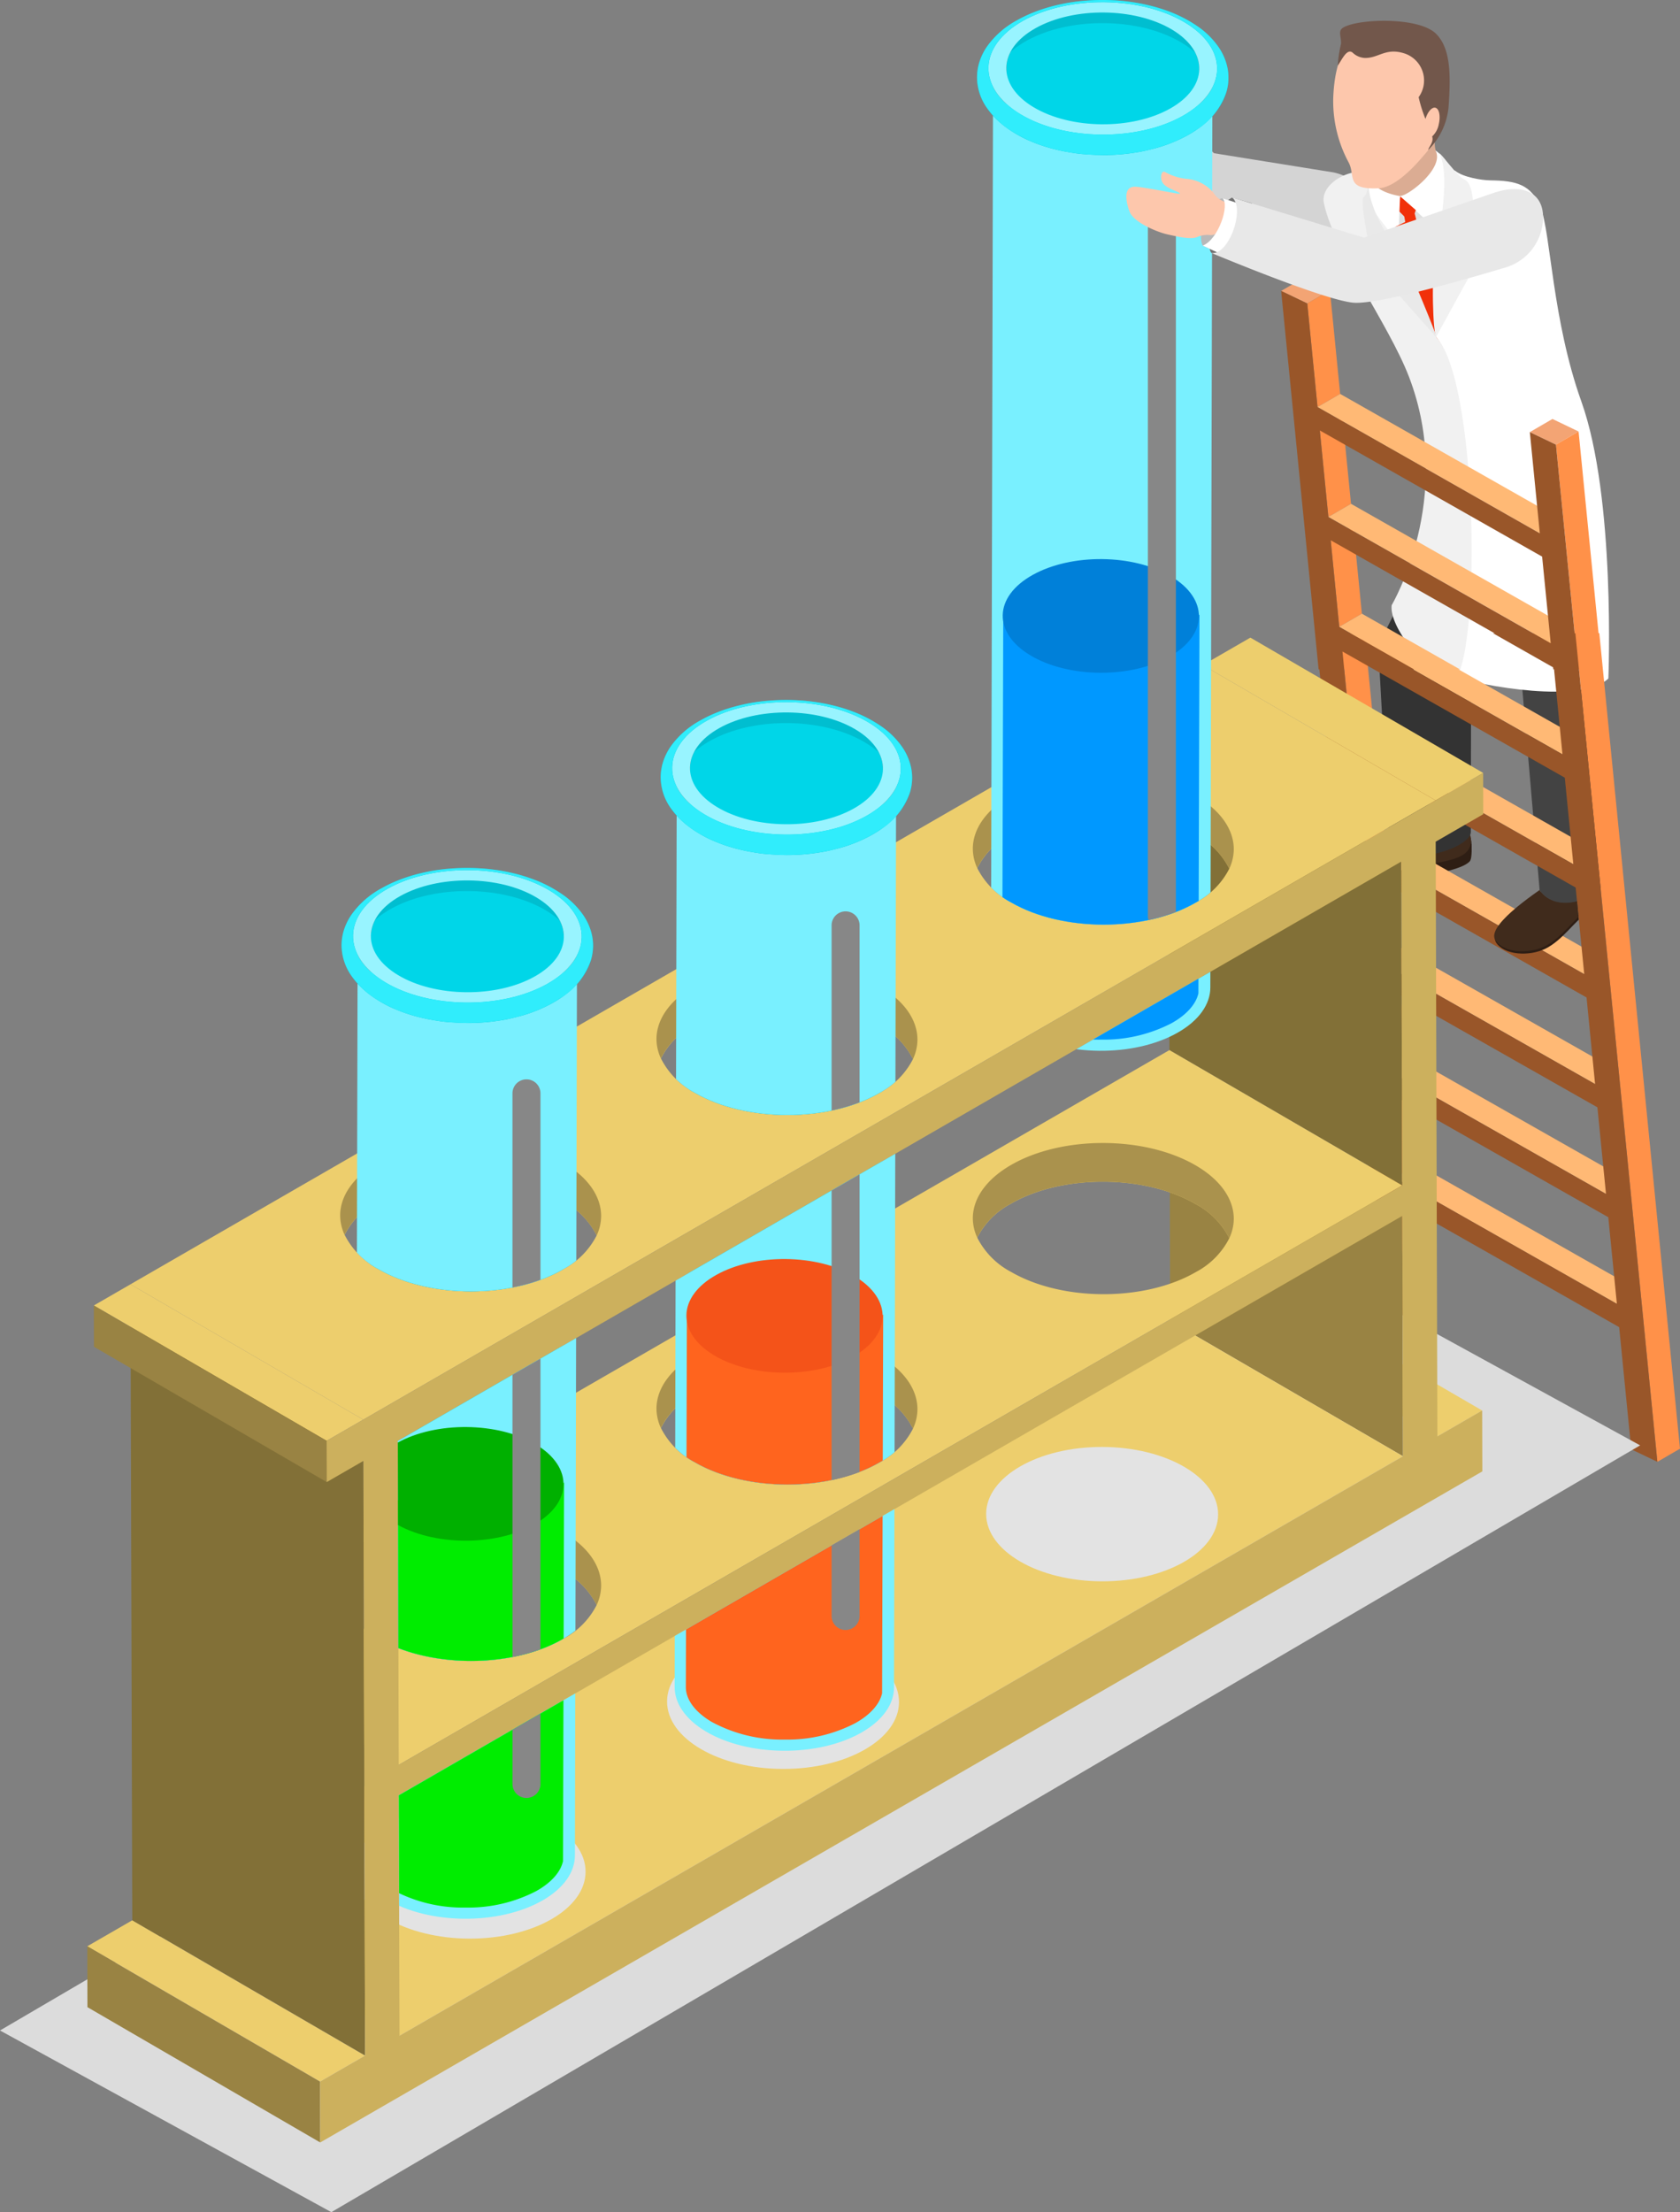 <svg xmlns="http://www.w3.org/2000/svg" xmlns:xlink="http://www.w3.org/1999/xlink" viewBox="0 0 225.057 296.286"><rect x="0" y="0" width="225.057" height="296.286" fill="#808080" stroke="none"/><defs><style>.cls-1{fill:none;}.cls-2{isolation:isolate;}.cls-3{fill:#775e30;}.cls-4{fill:#e3e3e3;}.cls-5{fill:#fff;}.cls-6{fill:#d4d4d4;}.cls-7{fill:#2e1e14;}.cls-8{fill:#402b1c;}.cls-9{fill:#333;}.cls-10{fill:#434343;}.cls-11{fill:#dbac93;}.cls-12{fill:#e0e0e0;}.cls-13{fill:#f1310a;}.cls-14{fill:#f1f1f1;}.cls-15{fill:#e9e9e9;}.cls-16{fill:#f53007;}.cls-17{fill:#fdc7ac;}.cls-18{fill:#ff9149;}.cls-19{fill:#ffb975;}.cls-20{fill:#f3a474;}.cls-21{fill:#995629;}.cls-22{mix-blend-mode:multiply;}.cls-23{fill:#dcdcdc;}.cls-24{fill:#edce6d;}.cls-25{fill:#998343;}.cls-26{fill:#827037;}.cls-27{fill:#aa924d;}.cls-28{fill:#ccb05d;}.cls-29{clip-path:url(#clip-path);}.cls-30{fill:#00d6e8;}.cls-31{fill:#79f0ff;}.cls-32{fill:#00ed00;}.cls-33{fill:#00b000;}.cls-34{fill:#00bed0;}.cls-35{fill:#98f4ff;}.cls-36{fill:#30edfc;}.cls-37{mix-blend-mode:screen;}.cls-38{fill:#878787;}.cls-39{fill:#ff641e;}.cls-40{fill:#f45319;}.cls-41{fill:#0098ff;}.cls-42{fill:#0080d9;}.cls-43{fill:#717171;}.cls-44{fill:#b8b8b8;}.cls-45{fill:#e8e8e8;}.cls-46{fill:#72574b;}.cls-47{clip-path:url(#clip-path-2);}</style><clipPath id="clip-path" transform="translate(0 -13.249)"><path class="cls-1" d="M53.426,253.707l.091,32.2,134.428-77.612-.091-32.2ZM142.55,0,3.088,103.924.213,324.668l209.494-99.5,1-193.481Zm50.006,205.631,6-3.464.023,8.155-6,3.464L48.929,296.722,42.9,300.2l-.024-8.155,6.029-3.48L36.462,270.044,14.905,263.6V192.51H29.944l-12.466-7.245,29.484-17.022V177.3a7.852,7.852,0,0,0-.8,1.34,10.623,10.623,0,0,0,4.565,4.609c6.849,3.954,17.918,3.951,24.722,0a10.539,10.539,0,0,0,4.478-4.526,7.771,7.771,0,0,0-.471-.863V149.48L89.6,143.623c-.537,4.483-.582,10.34-1.063,11.391a10.623,10.623,0,0,0,4.565,4.609c6.848,3.954,17.917,3.951,24.721,0a10.542,10.542,0,0,0,4.479-4.526c-.614-1.354.163-21.4-.689-29.954l9.418-5.437c.019,4.369.275,8.947-.12,9.812a10.619,10.619,0,0,0,4.564,4.608c6.849,3.955,17.918,3.952,24.722,0a10.533,10.533,0,0,0,4.478-4.526c-.5-1.111.255-15.216.178-25.1l27.458,15.956,6.373-3.679.016,5.529-6.374,3.68Zm-27.877-26.537a10.537,10.537,0,0,1-4.478,4.525c-6.8,3.954-17.873,3.957-24.722,0a10.62,10.62,0,0,1-4.564-4.609c.41-.9.175-5.831.224-10.386l-9.472,5.468c1,7.673,0,29.083.639,30.5a10.535,10.535,0,0,1-4.479,4.525c-6.8,3.954-17.873,3.957-24.721,0a10.627,10.627,0,0,1-4.565-4.608c.553-1.209-.167-7.575.267-11.447l-11.1,6.407v25.819a8.959,8.959,0,0,1,2.221,2.925,8.928,8.928,0,0,1-2.221,2.905v.048H77.66a13.787,13.787,0,0,1-2.206,1.572c-5.987,3.48-15.274,3.9-22.084,1.253l-.079-27.739,79.164-45.705,0,0c.587-.341,1.27-.735,2.022-1.166l53.238-30.738.123,43.374L164.407,158.4C164.49,167.8,164.26,178.169,164.679,179.094Z"/></clipPath><clipPath id="clip-path-2" transform="translate(0 -13.249)"><path class="cls-1" d="M211.261,133.976c-1.917.5-3.92.13-5.009-1.488l-.281-3.262-9.869-5.6.324,14.846,16.126,9.153Z"/></clipPath></defs><g class="cls-2"><g id="レイヤー_2" data-name="レイヤー 2"><g id="レイヤー_1-2" data-name="レイヤー 1"><path class="cls-3" d="M146.563,35.392l2.488,1.192L147,45.147c-2.577-1.634-4.438-2.905-4.438-2.905C141.728,40.865,144.731,35.813,146.563,35.392Z" transform="translate(0 -13.249)"/><path class="cls-4" d="M148.092,36.769l-3.415-1.811c-1.963-.015-4.267,4.226-3.678,5.8l2.741,1.928Z" transform="translate(0 -13.249)"/><path class="cls-5" d="M148.092,36.769l-3.415-1.811c.857.974-1.453,5.358-3.678,5.8l3.474,2.382Z" transform="translate(0 -13.249)"/><path class="cls-6" d="M184.564,43.611c.013,3.211-5.082,2.58-6.967,2.188,0,0-15.745-1.778-20.459-4.646C152.8,38.516,143.5,26.113,143.5,26.113c1.875,1.486,6.928-3.089,6-5.195L162.63,33.77l15.994,2.568A7.471,7.471,0,0,1,184.564,43.611Z" transform="translate(0 -13.249)"/><path class="cls-7" d="M191.273,130.436s4.6-.652,5.626-1.835c.357-.411.232-2.338.232-2.338l-6.624,2.678Z" transform="translate(0 -13.249)"/><path class="cls-7" d="M197.092,126.636c-.392,2.233-3.252,2.233-7.131,3.213-4.037,1.019-6.593,2.047-9.835,1.763-2.234-.2-4.976-2.116-3.222-3.169,2.772-1.665,5.9-1.309,10.825-2.693,3.22-.905,4.592-2.773,6.346-2.268C195.533,123.9,197.415,124.8,197.092,126.636Z" transform="translate(0 -13.249)"/><path class="cls-8" d="M197.033,126.205c-.392,2.233-3.252,2.233-7.131,3.213-4.037,1.019-6.593,2.047-9.835,1.763-2.233-.2-4.976-2.116-3.222-3.169,2.772-1.665,5.417-1.957,10.344-3.341,3.22-.905,5.074-2.125,6.828-1.62C195.474,123.471,197.356,124.367,197.033,126.205Z" transform="translate(0 -13.249)"/><path class="cls-9" d="M197.033,124.716c-.078,2.272-10.089,5.381-10.991.562L184.789,102.6a15.334,15.334,0,0,1,.451-4.12L194.9,79.207l14.712-4.061-12.536,26.918Z" transform="translate(0 -13.249)"/><path class="cls-10" d="M215.941,129.608c-1.051,4.206-7.4,6.285-9.689,2.88l-4.821-56.044,11.734-3.268Z" transform="translate(0 -13.249)"/><path class="cls-11" d="M191.057,39.344l-7.956.546c-.081-.624.682-1.312.759-1.821l.087-10.286L192.9,30.39a3.42,3.42,0,0,0-.555,3.052c.557,1.457,1.12,2.47.957,3.587-.117.807-2.091,1.38-2.179,2.224C191.106,39.275,191.078,39.316,191.057,39.344Z" transform="translate(0 -13.249)"/><path class="cls-12" d="M195.752,78.624c.923,2.984,16.064,1.719,17.573-3.858l-18.308-37.13-11.652,2.942Z" transform="translate(0 -13.249)"/><polygon class="cls-13" points="193.393 60.086 195.824 62.329 197.413 60.241 189.515 28.603 188.049 28.555 193.393 60.086"/><path class="cls-5" d="M199.63,37.405c3.415.042,5.509.492,6.766,3.668,1.349,3.41,1.539,15.024,5.451,25.964,4.614,12.906,3.613,37.082,3.613,37.082-3.472,3.4-16.653,1.12-21.381-.425,3.835.318,3.95-38.641-1.716-45.339-.834-3.96,1.1-23.434,2.6-22.212C196.006,36.985,198.491,37.391,199.63,37.405Z" transform="translate(0 -13.249)"/><path class="cls-14" d="M177.338,40.362c-.51-2.663,4.3-5.373,7.378-3.5-.693,1.514,1.468,7.757,3.079,11.972,1.445,3.782,3.748,7.234,4.631,9.6,5.924,6.378,6.01,46.721,1.718,46.3-3.236-1.693-8.077-7.517-7.713-10.426,0,0,8.551-14.42,2.308-30.623C185.994,56.566,178.5,46.446,177.338,40.362Z" transform="translate(0 -13.249)"/><path class="cls-5" d="M192.282,33.386c1.3,2.219-3.365,5.951-4.717,6.139l5.07,4.683s2.152-6.893,1.382-8.908A5.728,5.728,0,0,0,192.282,33.386Z" transform="translate(0 -13.249)"/><path class="cls-13" d="M187.58,39.562l-.415,1.724,1.617,1.61a.245.245,0,0,0,.405-.095l.476-1.419Z" transform="translate(0 -13.249)"/><path class="cls-5" d="M183.592,36.772s.207.524.351.854c.633,1.453,3.618,1.89,3.618,1.89l-.255,6.088s-3.828-4.225-4.123-6.045A16.375,16.375,0,0,1,183.592,36.772Z" transform="translate(0 -13.249)"/><path class="cls-15" d="M183.46,37.626c-.287.035-.034,1.376-.774,1.993-.564.469.693,6.259.693,6.259l1.827,1.223.678,3.958,6.548,7.39c.032-.443-3.277-8.17-4.1-10.257-.383-.967-2.166-2.793-3.166-4.6C183.72,40.976,183.1,38.375,183.46,37.626Z" transform="translate(0 -13.249)"/><path class="cls-14" d="M192.807,33.793c.383.119,2.338,3.011,3.4,3.515,1.583.749,1.129,5.988,1.129,5.988l-1.687,1.934,1.99,3.565L192.4,58.344c-.433-.331-.707-8.2-.081-11.376C193,43.547,194.272,36.431,192.807,33.793Z" transform="translate(0 -13.249)"/><path class="cls-16" d="M188.753,49.544l-.086-.12-.07-.1c-.046-.065-.1-.136-.153-.214l-.052-.073-.2-.282-.055-.079c-.076-.107-.154-.218-.238-.339l-.043-.062c-.176-.251-.366-.527-.567-.822l-.046-.066c-.161-1.974-.3-3.775-.3-3.775l1.537-.743,1.344,4.116c-.537,1.582-.932,2.752-.932,2.752l-.09-.124Z" transform="translate(0 -13.249)"/><path class="cls-17" d="M194.092,25.872a13.173,13.173,0,0,1-3.362,8.2c-1.789,2.121-4.095,4.317-6.09,4.4-4.463.19-3.015-1.683-3.976-3.472a17.3,17.3,0,0,1-2.061-8.631c.09-2.444.54-5.364,1.941-7.013a9.857,9.857,0,0,1,8.407-2.85C193.175,17.344,194.309,19.98,194.092,25.872Z" transform="translate(0 -13.249)"/><g class="cls-2"><polygon class="cls-18" points="187.124 160.845 190.156 159.084 191.744 175.12 188.713 176.881 187.124 160.845"/><polygon class="cls-18" points="185.664 146.122 188.696 144.36 189.845 155.965 186.814 157.727 185.664 146.122"/><polygon class="cls-18" points="184.21 131.408 187.241 129.647 188.391 141.246 185.36 143.007 184.21 131.408"/><polygon class="cls-18" points="182.755 116.688 185.787 114.927 186.931 126.528 183.9 128.29 182.755 116.688"/><polygon class="cls-19" points="186.814 157.727 189.845 155.965 219.628 172.869 216.596 174.631 186.814 157.727"/><polygon class="cls-18" points="181.296 101.971 184.327 100.21 185.476 111.808 182.445 113.57 181.296 101.971"/><polygon class="cls-19" points="185.36 143.007 188.391 141.246 218.173 158.149 215.142 159.911 185.36 143.007"/><polygon class="cls-18" points="179.841 87.251 182.872 85.49 184.016 97.085 180.985 98.847 179.841 87.251"/><polygon class="cls-19" points="183.9 128.29 186.931 126.528 216.713 143.433 213.682 145.194 183.9 128.29"/><polygon class="cls-19" points="182.445 113.57 185.476 111.808 215.259 128.713 212.228 130.474 182.445 113.57"/><polygon class="cls-19" points="180.985 98.847 184.016 97.085 213.799 113.996 210.768 115.757 180.985 98.847"/><polygon class="cls-19" points="180.72 84.808 209.313 101.037 212.344 99.276 186.855 84.808 180.72 84.808"/><polygon class="cls-19" points="205.19 84.808 207.859 86.323 210.466 84.808 205.19 84.808"/><polygon class="cls-18" points="183.179 89.646 182.75 85.318 179.719 87.079 179.974 89.646 183.179 89.646"/><polygon class="cls-18" points="178.265 72.359 181.296 70.598 182.44 82.193 179.409 83.955 178.265 72.359"/><polygon class="cls-18" points="176.805 57.642 179.836 55.881 180.986 67.479 177.954 69.241 176.805 57.642"/><polygon class="cls-19" points="195.567 89.646 182.44 82.193 179.409 83.955 189.433 89.646 195.567 89.646"/><polygon class="cls-20" points="171.626 38.964 174.658 37.203 178.157 38.882 175.126 40.643 171.626 38.964"/><polygon class="cls-18" points="175.126 40.643 178.157 38.882 179.531 52.759 176.5 54.521 175.126 40.643"/><polygon class="cls-19" points="177.954 69.241 180.986 67.479 210.768 84.384 207.737 86.145 177.954 69.241"/><polygon class="cls-19" points="176.5 54.521 179.531 52.759 209.308 69.666 206.277 71.428 176.5 54.521"/><polygon class="cls-20" points="204.94 57.876 207.971 56.114 211.47 57.793 208.439 59.555 204.94 57.876"/><polygon class="cls-18" points="214.623 89.646 211.47 57.793 208.439 59.555 211.418 89.646 214.623 89.646"/><polygon class="cls-18" points="214.247 84.808 211.041 84.808 222.026 195.793 225.057 194.031 214.247 84.808"/><path class="cls-21" d="M176.643,102.9l-5.017-50.682,3.5,1.679L176.5,67.77l29.777,16.907L204.94,71.125l3.5,1.679,2.979,30.092h-3.333l-.038-.384-29.782-16.9,1.144,11.6,10.024,5.692h-5.191l-4.523-2.568.255,2.568Zm.162-32,1.149,11.6,29.783,16.9-1.15-11.6Z" transform="translate(0 -13.249)"/><path class="cls-21" d="M222.026,209.042l-3.5-1.679L216.907,191l-29.783-16.9,1.589,16.037-3.5-1.679-8.946-90.395h4.453l28.593,16.229-1.149-11.6-8.158-4.631h5.184l2.669,1.515-.15-1.515h3.332ZM180.985,112.1l29.783,16.91-1.144-11.6-29.783-16.9Zm1.46,14.723,29.783,16.9-1.15-11.6L181.3,115.22Zm1.455,14.72,29.782,16.9-1.144-11.595-29.783-16.911Zm1.46,14.717,29.782,16.9-1.15-11.6-29.782-16.9ZM216.6,187.88l-1.15-11.6-29.783-16.911,1.15,11.6Z" transform="translate(0 -13.249)"/></g><g class="cls-22"><polygon class="cls-23" points="219.714 193.585 44.386 296.286 0 271.953 175.328 169.252 219.714 193.585"/></g><g class="cls-2"><polygon class="cls-24" points="192.556 192.382 161.37 174.259 167.37 170.795 198.556 188.918 192.556 192.382"/><polygon class="cls-25" points="187.945 195.044 156.759 176.921 156.667 144.722 187.854 162.846 187.945 195.044"/><polygon class="cls-26" points="187.842 158.769 156.656 140.645 156.533 97.272 187.719 115.395 187.842 158.769"/><polygon class="cls-24" points="192.315 107.203 161.128 89.08 167.502 85.4 198.688 103.523 192.315 107.203"/><polygon class="cls-24" points="53.517 272.656 22.331 254.533 156.759 176.921 187.945 195.044 53.517 272.656"/><g class="cls-22"><ellipse class="cls-4" cx="62.898" cy="263.858" rx="9" ry="15.537" transform="matrix(0.003, -1, 1, 0.003, -201.138, 312.758)"/></g><g class="cls-22"><ellipse class="cls-4" cx="104.896" cy="241.172" rx="9" ry="15.537" transform="translate(-136.572 332.134) rotate(-89.837)"/></g><g class="cls-22"><ellipse class="cls-4" cx="147.645" cy="216.048" rx="9" ry="15.537" transform="translate(-68.82 349.83) rotate(-89.838)"/></g><polygon class="cls-24" points="42.877 278.799 11.691 260.676 17.72 257.195 48.906 275.319 42.877 278.799"/><polygon class="cls-25" points="42.901 286.954 11.714 268.83 11.691 260.676 42.877 278.799 42.901 286.954"/><path class="cls-24" d="M187.842,172.018,53.414,249.63,22.228,231.506l134.428-77.612Zm-107.91,56.2a10.633,10.633,0,0,0-4.566-4.61c-6.849-3.954-17.913-3.954-24.717,0a10.547,10.547,0,0,0-4.482,4.53,10.622,10.622,0,0,0,4.565,4.608c6.849,3.955,17.918,3.952,24.722,0A10.532,10.532,0,0,0,79.932,228.217Zm42.374-23.624a10.636,10.636,0,0,0-4.567-4.61c-6.848-3.954-17.912-3.954-24.716,0a10.541,10.541,0,0,0-4.482,4.53,10.627,10.627,0,0,0,4.565,4.608c6.848,3.954,17.917,3.951,24.721,0A10.535,10.535,0,0,0,122.306,204.593Zm42.373-25.5a10.622,10.622,0,0,0-4.566-4.61c-6.848-3.954-17.912-3.954-24.716,0a10.539,10.539,0,0,0-4.482,4.529,10.62,10.62,0,0,0,4.564,4.609c6.849,3.954,17.918,3.951,24.722,0A10.537,10.537,0,0,0,164.679,179.094Z" transform="translate(0 -13.249)"/><g class="cls-2"><path class="cls-27" d="M50.642,223.607c6.8-3.954,17.868-3.954,24.716,0a10.623,10.623,0,0,1,4.571,4.618,6.225,6.225,0,0,0,.6-2.591c.008-2.607-1.714-5.219-5.16-7.208-6.849-3.954-17.912-3.954-24.716,0-3.382,1.965-5.075,4.537-5.083,7.113a6.239,6.239,0,0,0,.59,2.59A10.549,10.549,0,0,1,50.642,223.607Z" transform="translate(0 -13.249)"/></g><polygon class="cls-26" points="48.906 275.319 17.72 257.195 17.494 177.546 48.68 195.669 48.906 275.319"/><path class="cls-24" d="M192.315,120.452,48.664,203.389,17.478,185.265l143.65-82.936ZM79.932,178.718a10.626,10.626,0,0,0-4.566-4.609c-6.849-3.954-17.913-3.954-24.717,0a10.545,10.545,0,0,0-4.482,4.529,10.623,10.623,0,0,0,4.565,4.609c6.849,3.954,17.918,3.951,24.722,0A10.539,10.539,0,0,0,79.932,178.718Zm42.374-23.624a10.629,10.629,0,0,0-4.567-4.609c-6.848-3.955-17.912-3.954-24.716,0a10.539,10.539,0,0,0-4.482,4.529,10.623,10.623,0,0,0,4.565,4.609c6.848,3.954,17.917,3.951,24.721,0A10.542,10.542,0,0,0,122.306,155.094Zm42.373-25.5a10.628,10.628,0,0,0-4.566-4.61c-6.848-3.954-17.912-3.954-24.716,0a10.541,10.541,0,0,0-4.482,4.53,10.619,10.619,0,0,0,4.564,4.608c6.849,3.955,17.918,3.952,24.722,0A10.533,10.533,0,0,0,164.679,129.6Z" transform="translate(0 -13.249)"/><polygon class="cls-24" points="43.756 192.973 12.57 174.85 17.478 172.016 48.664 190.14 43.756 192.973"/><polygon class="cls-25" points="43.772 198.503 12.586 180.38 12.57 174.85 43.756 192.973 43.772 198.503"/><path class="cls-28" d="M198.688,116.773l-6.373,3.679L48.664,203.389l-4.908,2.834.016,5.529,4.908-2.833.226,79.649-6.029,3.48L42.9,300.2l6.028-3.481,143.65-82.936,6-3.464-.023-8.155-6,3.464-.226-79.649L198.7,122.3Zm-10.846,55.245L53.414,249.63l-.123-43.374,134.428-77.612.123,43.374Zm.1,36.276L53.517,285.906l-.091-32.2L187.854,176.1l.091,32.2Z" transform="translate(0 -13.249)"/></g><g class="cls-2"><path class="cls-27" d="M93.016,199.983c6.8-3.954,17.867-3.954,24.716,0a10.629,10.629,0,0,1,4.57,4.617,6.222,6.222,0,0,0,.6-2.59c.007-2.608-1.714-5.219-5.16-7.209-6.849-3.954-17.913-3.954-24.717,0-3.381,1.966-5.075,4.538-5.082,7.113a6.24,6.24,0,0,0,.59,2.591A10.549,10.549,0,0,1,93.016,199.983Z" transform="translate(0 -13.249)"/></g><g class="cls-2"><path class="cls-27" d="M135.389,174.484c6.8-3.954,17.868-3.954,24.717,0a10.618,10.618,0,0,1,4.57,4.617,6.237,6.237,0,0,0,.605-2.59c.007-2.608-1.714-5.219-5.16-7.209-6.849-3.954-17.913-3.954-24.717,0-3.382,1.965-5.075,4.537-5.082,7.113a6.238,6.238,0,0,0,.589,2.591A10.55,10.55,0,0,1,135.389,174.484Z" transform="translate(0 -13.249)"/></g><g class="cls-2"><path class="cls-27" d="M50.642,174.109c6.8-3.954,17.868-3.954,24.716,0a10.616,10.616,0,0,1,4.571,4.617,6.221,6.221,0,0,0,.6-2.591c.008-2.607-1.714-5.218-5.16-7.208-6.849-3.954-17.912-3.954-24.716,0-3.382,1.965-5.075,4.537-5.083,7.113a6.24,6.24,0,0,0,.59,2.591A10.544,10.544,0,0,1,50.642,174.109Z" transform="translate(0 -13.249)"/></g><g class="cls-2"><path class="cls-27" d="M93.016,150.485c6.8-3.954,17.867-3.955,24.716,0a10.618,10.618,0,0,1,4.57,4.617,6.223,6.223,0,0,0,.6-2.591c.007-2.607-1.714-5.218-5.16-7.208-6.849-3.954-17.913-3.954-24.717,0-3.381,1.965-5.075,4.537-5.082,7.113a6.247,6.247,0,0,0,.59,2.591A10.544,10.544,0,0,1,93.016,150.485Z" transform="translate(0 -13.249)"/></g><g class="cls-2"><path class="cls-27" d="M135.389,124.985c6.8-3.954,17.868-3.954,24.717,0a10.625,10.625,0,0,1,4.57,4.618,6.238,6.238,0,0,0,.605-2.591c.007-2.607-1.714-5.218-5.16-7.208-6.849-3.954-17.913-3.954-24.717,0-3.382,1.965-5.075,4.537-5.082,7.113a6.238,6.238,0,0,0,.589,2.59A10.56,10.56,0,0,1,135.389,124.985Z" transform="translate(0 -13.249)"/></g><g class="cls-29"><path class="cls-30" d="M71.877,133.457c-4.976-2.975-13.159-3.057-18.278-.185-2.6,1.46-3.911,3.4-3.916,5.35L49.4,259.384c0-1.947,1.315-3.89,3.916-5.349,5.119-2.873,13.3-2.79,18.278.184,2.447,1.463,3.663,3.353,3.658,5.237l.278-120.762C75.539,136.809,74.324,134.919,71.877,133.457Z" transform="translate(0 -13.249)"/><path class="cls-31" d="M72.843,147.229c-5.819,3.265-15.122,3.171-20.778-.21-2.782-1.663-4.164-3.811-4.158-5.954l-.278,120.62c-.006,2.142,1.376,4.29,4.157,5.953,5.657,3.382,14.96,3.476,20.779.21,2.958-1.659,4.446-3.867,4.452-6.081l.279-120.62C77.289,143.361,75.8,145.569,72.843,147.229Z" transform="translate(0 -13.249)"/><path class="cls-32" d="M62.373,268.737a19.726,19.726,0,0,1-9.817-2.386c-2.215-1.324-3.432-2.98-3.427-4.662l.141-49.879a13.549,13.549,0,0,0,1.811,1.286,22.459,22.459,0,0,0,11.357,2.811,22.7,22.7,0,0,0,10.926-2.58,13.754,13.754,0,0,0,2.2-1.519l-.144,50.727c-.334,1.473-1.6,2.89-3.591,4A19.673,19.673,0,0,1,62.373,268.737Z" transform="translate(0 -13.249)"/><path class="cls-33" d="M71.507,217.467c-5.2,2.921-13.525,2.836-18.583-.188s-4.941-7.843.263-10.763,13.525-2.837,18.584.187S76.712,214.547,71.507,217.467Z" transform="translate(0 -13.249)"/><path class="cls-34" d="M79.438,140.223a6.781,6.781,0,0,1-.267,1.591c-.287,1.052-1.379,3.729-5.31,5.861a19.624,19.624,0,0,1-4.228,1.68c-1.05.264-1.683.424-2.343.522a26.671,26.671,0,0,1-3.675.374c-.373.019-.872.026-1.245.014-.744-.024-1.735-.077-2.477-.135-.694-.053-1.424-.18-2.433-.355a24.017,24.017,0,0,1-2.347-.579,20.246,20.246,0,0,1-2.222-.808c-.431-.173-4.263-1.774-6.075-4.859a7.135,7.135,0,0,1-1.052-3.7,7.312,7.312,0,0,1,1.271-4,10.124,10.124,0,0,1,1.685-1.917c.251-.221.592-.512.866-.7.465-.328,1.105-.734,1.591-1.027a19.25,19.25,0,0,1,4.356-1.762,25.339,25.339,0,0,1,4.821-.837,29.547,29.547,0,0,1,3.728-.045c.7.023,1.252.093,2.47.246.01,0,1.129.153,2.412.472a20.879,20.879,0,0,1,2.319.707,17.291,17.291,0,0,1,4.107,2.121,10.907,10.907,0,0,1,2.715,2.7,8.153,8.153,0,0,1,.79,1.441,7.029,7.029,0,0,1,.468,1.639A6.709,6.709,0,0,1,79.438,140.223Zm-6.3-5.03c-5.657-3.381-14.96-3.475-20.78-.21s-5.952,8.655-.3,12.036,14.96,3.476,20.78.21S78.8,138.575,73.139,135.193Z" transform="translate(0 -13.249)"/><path class="cls-35" d="M73.284,145.04c-6.066,3.4-15.763,3.306-21.659-.219s-5.759-9.142.307-12.545,15.764-3.306,21.66.219S79.35,141.636,73.284,145.04Zm-1.407-11.583c-4.976-2.975-13.159-3.057-18.278-.185s-5.235,7.612-.259,10.587,13.159,3.057,18.278.184S76.853,136.431,71.877,133.457Z" transform="translate(0 -13.249)"/><path class="cls-36" d="M79.171,141.814a9.61,9.61,0,0,1-4.045,5.092,17.738,17.738,0,0,1-3.2,1.677,22.443,22.443,0,0,1-4.583,1.284,27.542,27.542,0,0,1-3.731.383c-1.631.022-1.631.022-2.487-.025-1.236-.067-2.191-.2-2.454-.244a24.29,24.29,0,0,1-4.641-1.141,18.327,18.327,0,0,1-3.2-1.5,11.716,11.716,0,0,1-3.8-3.462,7.2,7.2,0,0,1-1.273-4.047,6.948,6.948,0,0,1,.275-1.886A7.834,7.834,0,0,1,47.1,135.74a11.738,11.738,0,0,1,4.082-3.559,17.244,17.244,0,0,1,2.1-1c.633-.258,1.5-.547,2.157-.734a25.178,25.178,0,0,1,4.919-.864,28.115,28.115,0,0,1,3.727-.045,24.358,24.358,0,0,1,2.454.244c.01,0,1.112.15,2.38.462a21.377,21.377,0,0,1,2.262.68,17.8,17.8,0,0,1,3.986,2,11.036,11.036,0,0,1,2.943,2.856,7.663,7.663,0,0,1,1.21,2.807A6.826,6.826,0,0,1,79.171,141.814ZM73.592,132.5c-5.9-3.525-15.594-3.623-21.66-.219s-6.2,9.02-.307,12.545,15.593,3.623,21.659.219S79.488,136.019,73.592,132.5Z" transform="translate(0 -13.249)"/><g class="cls-37"><path class="cls-38" d="M70.527,254.062a1.875,1.875,0,0,0,1.875-1.875v-92.5a1.875,1.875,0,0,0-3.75,0v92.5A1.875,1.875,0,0,0,70.527,254.062Z" transform="translate(0 -13.249)"/></g><path class="cls-30" d="M114.626,110.957c-4.976-2.974-13.159-3.057-18.278-.184-2.6,1.46-3.911,3.4-3.917,5.349l-.278,120.763c0-1.948,1.315-3.89,3.916-5.35,5.119-2.872,13.3-2.789,18.278.185,2.447,1.463,3.663,3.352,3.657,5.237l.279-120.763C118.288,114.31,117.073,112.42,114.626,110.957Z" transform="translate(0 -13.249)"/><path class="cls-31" d="M115.592,124.729c-5.819,3.266-15.122,3.172-20.779-.21-2.781-1.662-4.163-3.811-4.157-5.953l-.278,120.619c-.006,2.143,1.375,4.291,4.157,5.954,5.656,3.381,14.959,3.475,20.779.21,2.957-1.66,4.446-3.867,4.452-6.082l.278-120.619C120.038,120.862,118.549,123.07,115.592,124.729Z" transform="translate(0 -13.249)"/><path class="cls-39" d="M105.121,246.238a19.729,19.729,0,0,1-9.817-2.386c-2.214-1.324-3.431-2.98-3.426-4.662l.141-49.879A13.549,13.549,0,0,0,93.83,190.6a22.458,22.458,0,0,0,11.356,2.811,22.7,22.7,0,0,0,10.926-2.58,13.649,13.649,0,0,0,2.2-1.52l-.144,50.728c-.334,1.473-1.6,2.89-3.59,4A19.677,19.677,0,0,1,105.121,246.238Z" transform="translate(0 -13.249)"/><path class="cls-40" d="M114.256,194.968c-5.2,2.92-13.525,2.836-18.584-.188s-4.941-7.843.264-10.764,13.525-2.836,18.584.188S119.46,192.047,114.256,194.968Z" transform="translate(0 -13.249)"/><path class="cls-34" d="M122.187,117.723a6.833,6.833,0,0,1-.267,1.591c-.287,1.052-1.379,3.729-5.311,5.862a19.657,19.657,0,0,1-4.228,1.68c-1.049.264-1.682.423-2.342.521a26.364,26.364,0,0,1-3.675.374c-.373.02-.872.027-1.246.015-.743-.024-1.734-.078-2.476-.135-.695-.054-1.424-.18-2.434-.356a23.754,23.754,0,0,1-2.347-.579,20.109,20.109,0,0,1-2.221-.808c-.431-.172-4.263-1.773-6.075-4.858a7.129,7.129,0,0,1-1.052-3.7,7.292,7.292,0,0,1,1.271-4,10.044,10.044,0,0,1,1.684-1.917c.252-.222.593-.512.867-.7.464-.327,1.1-.733,1.591-1.026a19.29,19.29,0,0,1,4.355-1.763,25.435,25.435,0,0,1,4.822-.837,29.737,29.737,0,0,1,3.728-.045c.7.023,1.252.093,2.469.247.011,0,1.129.152,2.413.472a20.782,20.782,0,0,1,2.318.706,17.33,17.33,0,0,1,4.108,2.122,10.927,10.927,0,0,1,2.715,2.7,8.171,8.171,0,0,1,.789,1.441,7.039,7.039,0,0,1,.469,1.639A6.844,6.844,0,0,1,122.187,117.723Zm-6.3-5.029c-5.656-3.382-14.96-3.476-20.779-.21s-5.952,8.654-.3,12.036,14.96,3.475,20.78.21S121.544,116.076,115.887,112.694Z" transform="translate(0 -13.249)"/><path class="cls-35" d="M116.033,122.541c-6.066,3.4-15.763,3.305-21.659-.219s-5.759-9.142.307-12.546,15.763-3.3,21.659.219S122.1,119.137,116.033,122.541Zm-1.407-11.584c-4.976-2.974-13.159-3.057-18.278-.184s-5.235,7.612-.26,10.586,13.159,3.058,18.278.185S119.6,113.932,114.626,110.957Z" transform="translate(0 -13.249)"/><path class="cls-36" d="M121.92,119.314a9.608,9.608,0,0,1-4.045,5.093,17.651,17.651,0,0,1-3.2,1.676,22.371,22.371,0,0,1-4.582,1.284,27.551,27.551,0,0,1-3.732.384c-1.63.022-1.63.022-2.486-.025-1.237-.067-2.191-.2-2.454-.244a24.274,24.274,0,0,1-4.641-1.142,18.256,18.256,0,0,1-3.2-1.5,11.751,11.751,0,0,1-3.8-3.462,7.207,7.207,0,0,1-1.272-4.047,6.917,6.917,0,0,1,.274-1.887,7.883,7.883,0,0,1,1.057-2.2,11.728,11.728,0,0,1,4.082-3.559,17.442,17.442,0,0,1,2.1-1c.632-.257,1.5-.547,2.156-.733a25.315,25.315,0,0,1,4.92-.865,28.273,28.273,0,0,1,3.726-.045,24.469,24.469,0,0,1,2.455.245c.01,0,1.112.15,2.38.462a21.449,21.449,0,0,1,2.262.68,17.8,17.8,0,0,1,3.986,2,11.036,11.036,0,0,1,2.943,2.856,7.656,7.656,0,0,1,1.209,2.807A6.8,6.8,0,0,1,121.92,119.314ZM116.34,110c-5.9-3.524-15.593-3.622-21.659-.219s-6.2,9.021-.307,12.546,15.593,3.622,21.659.219S122.237,113.52,116.34,110Z" transform="translate(0 -13.249)"/><g class="cls-37"><path class="cls-38" d="M113.276,231.563a1.876,1.876,0,0,0,1.875-1.875v-92.5a1.875,1.875,0,0,0-3.75,0v92.5A1.876,1.876,0,0,0,113.276,231.563Z" transform="translate(0 -13.249)"/></g><path class="cls-30" d="M157,17.209c-4.975-2.974-13.159-3.057-18.278-.184-2.6,1.459-3.911,3.4-3.916,5.349l-.279,120.763c.006-1.948,1.315-3.89,3.917-5.35,5.119-2.872,13.3-2.789,18.278.185,2.447,1.463,3.662,3.352,3.657,5.237l.278-120.763C160.662,20.562,159.446,18.672,157,17.209Z" transform="translate(0 -13.249)"/><path class="cls-31" d="M157.966,30.981c-5.82,3.266-15.123,3.172-20.779-.21-2.782-1.663-4.164-3.811-4.158-5.953l-.278,120.619c-.006,2.143,1.376,4.291,4.158,5.954,5.656,3.381,14.959,3.475,20.778.21,2.958-1.66,4.447-3.868,4.453-6.082L162.418,24.9C162.412,27.114,160.923,29.322,157.966,30.981Z" transform="translate(0 -13.249)"/><path class="cls-41" d="M147.5,152.49a19.726,19.726,0,0,1-9.817-2.386c-2.215-1.325-3.432-2.98-3.427-4.662l.142-49.879a13.537,13.537,0,0,0,1.81,1.286A22.461,22.461,0,0,0,147.56,99.66a22.7,22.7,0,0,0,10.926-2.58,13.649,13.649,0,0,0,2.2-1.52l-.144,50.728c-.334,1.473-1.6,2.89-3.59,4A19.677,19.677,0,0,1,147.5,152.49Z" transform="translate(0 -13.249)"/><path class="cls-42" d="M156.63,101.22c-5.2,2.92-13.525,2.836-18.584-.188s-4.941-7.843.264-10.764,13.524-2.836,18.583.188S161.834,98.3,156.63,101.22Z" transform="translate(0 -13.249)"/><path class="cls-34" d="M164.56,23.975a6.781,6.781,0,0,1-.267,1.591c-.287,1.052-1.379,3.729-5.31,5.862a19.657,19.657,0,0,1-4.228,1.68c-1.049.264-1.683.423-2.343.521a26.351,26.351,0,0,1-3.674.374c-.373.02-.872.027-1.246.015-.744-.024-1.735-.078-2.477-.135-.694-.054-1.423-.18-2.433-.356a23.679,23.679,0,0,1-2.347-.579,20.109,20.109,0,0,1-2.221-.808c-.431-.172-4.264-1.774-6.075-4.858a7.129,7.129,0,0,1-1.052-3.7,7.3,7.3,0,0,1,1.27-4,10.093,10.093,0,0,1,1.685-1.917c.251-.222.593-.512.867-.7.464-.327,1.1-.733,1.591-1.026a19.243,19.243,0,0,1,4.355-1.763,25.435,25.435,0,0,1,4.822-.837,29.723,29.723,0,0,1,3.727-.045c.7.023,1.253.093,2.47.247.01,0,1.129.152,2.412.472a20.793,20.793,0,0,1,2.319.706,17.33,17.33,0,0,1,4.107,2.122,10.89,10.89,0,0,1,2.715,2.7,8.153,8.153,0,0,1,.79,1.441,7.039,7.039,0,0,1,.469,1.639A6.759,6.759,0,0,1,164.56,23.975Zm-6.3-5.029c-5.657-3.382-14.96-3.476-20.78-.21s-5.951,8.654-.295,12.036,14.961,3.475,20.78.21S163.918,22.328,158.261,18.946Z" transform="translate(0 -13.249)"/><path class="cls-35" d="M158.407,28.792c-6.066,3.4-15.764,3.306-21.66-.219s-5.758-9.141.308-12.545,15.763-3.306,21.659.219S164.473,25.389,158.407,28.792ZM157,17.209c-4.975-2.974-13.159-3.057-18.278-.184s-5.235,7.612-.259,10.586,13.159,3.058,18.278.185S161.975,20.184,157,17.209Z" transform="translate(0 -13.249)"/><path class="cls-36" d="M164.293,25.566a9.608,9.608,0,0,1-4.045,5.093,17.625,17.625,0,0,1-3.195,1.676,22.371,22.371,0,0,1-4.582,1.284,27.568,27.568,0,0,1-3.732.384c-1.631.021-1.631.021-2.486-.025-1.237-.067-2.191-.2-2.454-.244a24.254,24.254,0,0,1-4.641-1.142,18.341,18.341,0,0,1-3.2-1.5,11.748,11.748,0,0,1-3.8-3.462,7.2,7.2,0,0,1-1.272-4.047,6.912,6.912,0,0,1,.274-1.887,7.87,7.87,0,0,1,1.057-2.205,11.728,11.728,0,0,1,4.082-3.559,17.446,17.446,0,0,1,2.1-1,22.713,22.713,0,0,1,2.157-.733,25.3,25.3,0,0,1,4.92-.865,28.271,28.271,0,0,1,3.726-.045,24.469,24.469,0,0,1,2.455.245c.01,0,1.111.15,2.38.462a21.521,21.521,0,0,1,2.262.68,17.78,17.78,0,0,1,3.986,2,11.012,11.012,0,0,1,2.942,2.856,7.656,7.656,0,0,1,1.21,2.807A6.808,6.808,0,0,1,164.293,25.566Zm-5.579-9.319c-5.9-3.525-15.593-3.623-21.659-.219s-6.2,9.021-.308,12.545,15.594,3.623,21.66.219S164.61,19.772,158.714,16.247Z" transform="translate(0 -13.249)"/><g class="cls-37"><path class="cls-38" d="M155.65,137.815a1.875,1.875,0,0,0,1.875-1.875v-92.5a1.875,1.875,0,0,0-3.75,0v92.5A1.874,1.874,0,0,0,155.65,137.815Z" transform="translate(0 -13.249)"/></g></g><path class="cls-43" d="M165.051,39.715l2.654.75-.544,8.649c-2.818-1.171-4.867-1.977-4.867-1.977C161.242,45.922,163.317,40.442,165.051,39.715Z" transform="translate(0 -13.249)"/><path class="cls-44" d="M167.435,41l-3.673-1.2c-1.938.32-3.485,4.891-2.635,6.345l3.03,1.432Z" transform="translate(0 -13.249)"/><path class="cls-17" d="M156.209,38.182c.583.455,1.753.749,1.869,1-.015.15-5.756-1.1-6.259-.909-1.62.188-.663,2.914-.5,3.319.589,1.507,3.833,2.779,5.042,3.043,1.356.3,3.268.761,4.086.328a3.46,3.46,0,0,1,1.713-.226c1.881.068,3.366-4.153,2.3-4.348a2.913,2.913,0,0,1-1.939-1.374,5.314,5.314,0,0,0-3.315-1.791,7.288,7.288,0,0,1-3.117-.928.3.3,0,0,0-.418.09A1.417,1.417,0,0,0,156.209,38.182Z" transform="translate(0 -13.249)"/><path class="cls-5" d="M167.435,41l-3.673-1.2c1.01.813-.518,5.527-2.635,6.345l3.829,1.755Z" transform="translate(0 -13.249)"/><path class="cls-45" d="M206.693,42.826a7.02,7.02,0,0,1-5.257,6.317s-15.916,4.871-20,4.657c-3.734-.2-19.17-6.677-19.17-6.677,2.358.406,4.6-6.029,2.779-7.433l17.682,5.387,17.148-5.915C204.031,37.657,206.983,39.087,206.693,42.826Z" transform="translate(0 -13.249)"/><path class="cls-46" d="M179.826,17.025c-.6.45-.109,1.225-.183,2.121a16.228,16.228,0,0,0-.436,2.89c.526-.708,1.2-2.337,1.972-1.755a2.571,2.571,0,0,0,1.646.731c1.823.039,2.77-1.358,5.148-.658a3.812,3.812,0,0,1,2.072,5.909,18.374,18.374,0,0,0,.913,2.916c.293-.954.856-1.609,1.325-1.5.513.121.717,1.114.456,2.218a2.971,2.971,0,0,1-.885,1.628c.257.8-.523,1.487-.519,1.8a9.259,9.259,0,0,0,2.724-5.806c.282-4.093.325-7.75-1.684-9.749C189.99,15.405,181.5,15.769,179.826,17.025Z" transform="translate(0 -13.249)"/><g class="cls-47"><path d="M216.213,133.179c-.45,1.164-3.84,3.488-3.84,3.488l-1.312-.686Z" transform="translate(0 -13.249)"/><path class="cls-7" d="M212.373,136.667s3.39-2.324,3.84-3.488a16.855,16.855,0,0,0,.137-2.116l-4.083,3.952Z" transform="translate(0 -13.249)"/><path class="cls-7" d="M200.418,139.482c-1.15-1.8,4.279-5.681,8.235-8.27s5.464-4.874,6.964-2.582,1.044,4.216-2.912,6.805c-1.783,1.167-3.349,3.731-5.673,4.874C204.865,141.374,201.508,141.187,200.418,139.482Z" transform="translate(0 -13.249)"/><path class="cls-8" d="M200.32,139.169c-1.15-1.8,4.279-5.682,8.235-8.271s5.464-4.873,6.964-2.582,1.044,4.217-2.912,6.806c-1.783,1.167-3.349,3.731-5.673,4.873C204.767,141.06,201.41,140.873,200.32,139.169Z" transform="translate(0 -13.249)"/></g></g></g></g></svg>